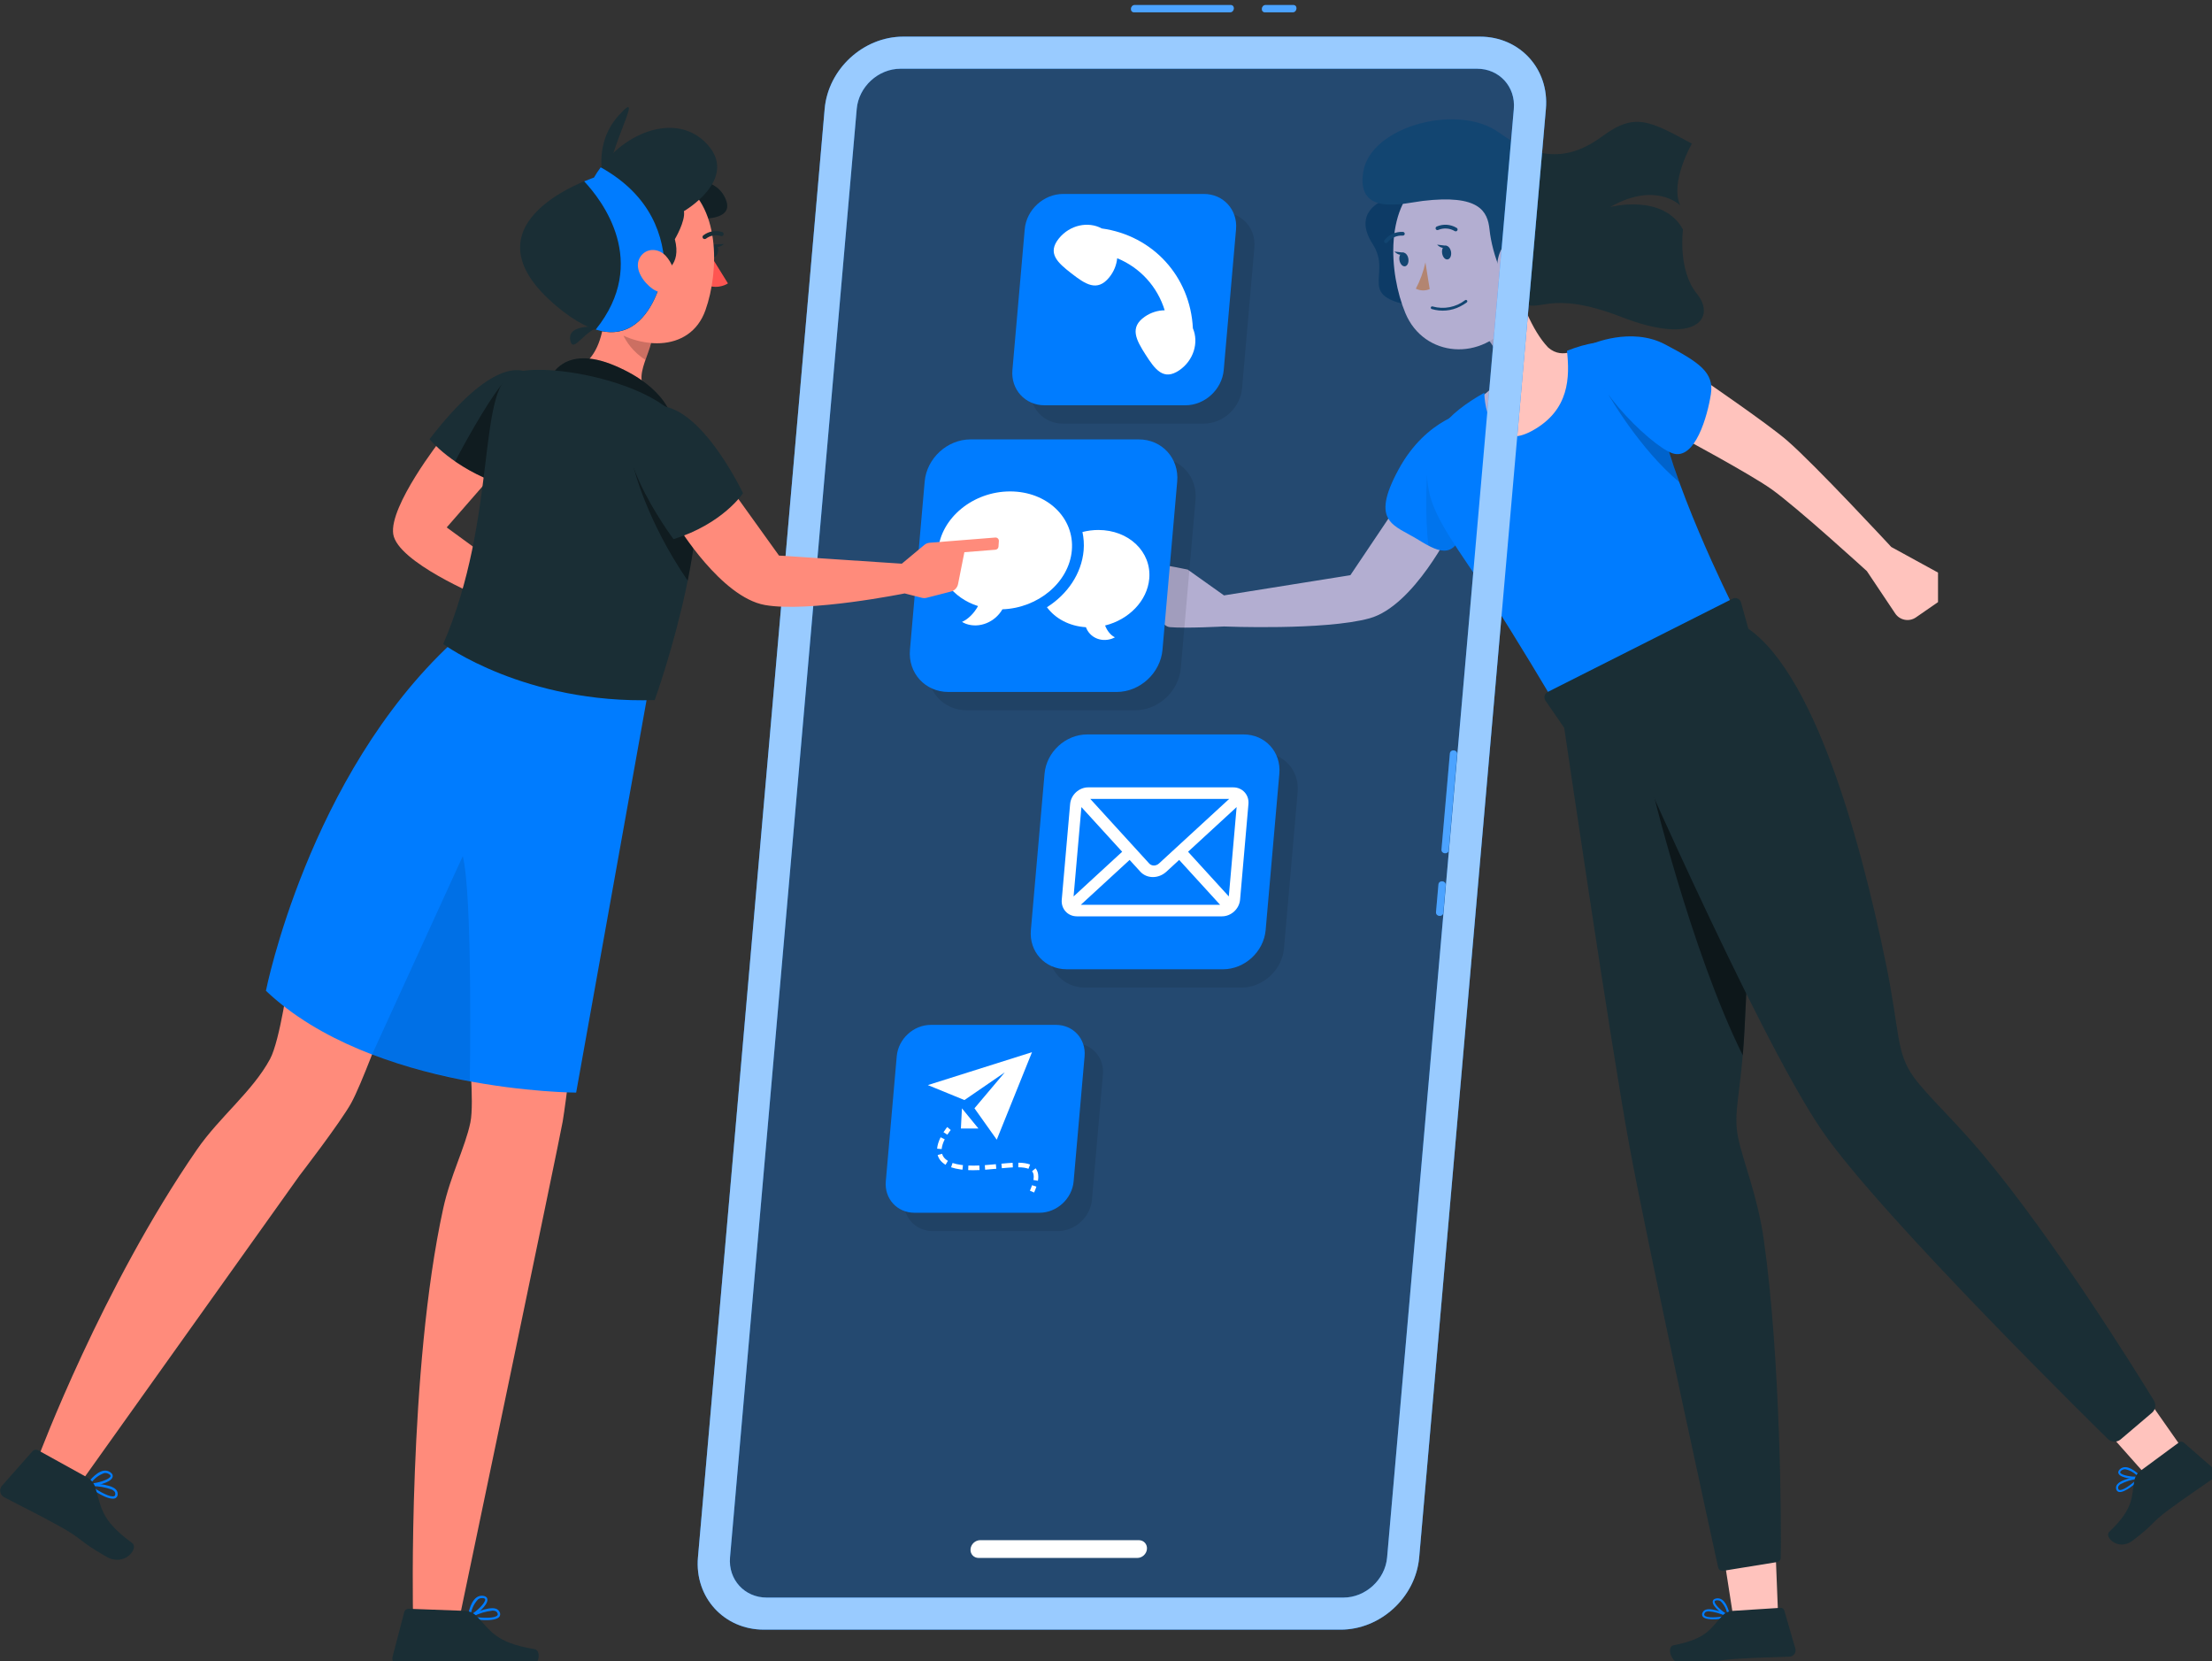 <?xml version="1.0" encoding="utf-8"?>
<!-- Generator: Adobe Illustrator 16.0.0, SVG Export Plug-In . SVG Version: 6.00 Build 0)  -->
<!DOCTYPE svg PUBLIC "-//W3C//DTD SVG 1.1//EN" "http://www.w3.org/Graphics/SVG/1.1/DTD/svg11.dtd">
<svg version="1.1" id="katman_1" xmlns="http://www.w3.org/2000/svg" xmlns:xlink="http://www.w3.org/1999/xlink" x="0px" y="0px"
	 width="265px" height="199px" viewBox="0 0 265 199" enable-background="new 0 0 265 199" xml:space="preserve">
<rect x="0" y="0" width="265" height="199" fill="#333333" stroke="none"/>
<g>
	<path fill="#FFC3BD" d="M185.468,41.623c-1.965-2.045-3.365-5.876-4.047-8.303l-3.08,7.422c1.012,1.196,1.482,2.894,1.139,4.257
		c-0.018,0.067-0.109,1.311-2.158,2.585c0,0,0.375,7.512,4.846,6.445c4.471-1.068,6.904-9.972,6.904-9.972l0.318-2.527
		C189.39,41.53,187.292,43.241,185.468,41.623z"/>
	<path opacity="0.1" d="M179.095,38.922l-0.754,1.82c0.588,0.697,0.988,1.565,1.156,2.438c2.047-2.419,2.279-6.326,2.279-6.326
		L179.095,38.922z"/>
	<path fill="#FFC3BD" d="M146.626,75.042c0,0,12.066,0.497,17.43-0.973s9.91-10.837,9.91-10.837l-6.111-3.377l-6.078,9.043
		l-15.141,2.421l-4.349-3.093c0,0-8.79-1.874-8.79-0.738s4.528,2.07,4.528,2.07s0.266,5.402,2.131,5.565
		C142.021,75.287,146.626,75.042,146.626,75.042z"/>
	<path fill="#007CFF" d="M176.167,49.218c0,0-5.227,0.731-8.645,7.064c-3.416,6.333-0.502,6.582,2.393,8.375
		c2.893,1.791,4.344,2.17,5.674-1.714C176.917,59.057,179.546,48.83,176.167,49.218z"/>
	<path opacity="0.1" d="M176.147,61.17l-1.932-3.952l-3.26-0.249c0,0-0.289,4.54,0.168,8.385c2.115,1.106,3.334,0.889,4.465-2.412
		C175.759,62.444,175.95,61.841,176.147,61.17z"/>
	<g>
		<path fill="#1A2E35" d="M165.745,24.006c0,0-3.807,1.347-1.295,5.224c2.514,3.875-2.555,6.5,5.971,7.573
			c8.525,1.07,0.301-14.353,0.301-14.353L165.745,24.006z"/>
		<path opacity="0.3" d="M165.745,24.006c0,0-3.807,1.347-1.295,5.224c2.514,3.875-2.555,6.5,5.971,7.573
			c8.525,1.07,0.301-14.353,0.301-14.353L165.745,24.006z"/>
	</g>
	<path fill="#007CFF" d="M198.528,48.307c-1.273-8.288-6.1-8.143-10.801-6.289c0.33,3.123,0.34,7.106-4.172,9.583
		c-4.063,2.231-5.648-1.431-5.736-4.556c-4.258,2.424-7.818,5.534-6.652,11.683c0.668,3.519,3.768,7.376,6.945,12.271
		c3.799,5.851,7.707,12.504,7.707,12.504l21.713-11.056C207.532,72.449,199.909,57.292,198.528,48.307z"/>
	<path opacity="0.2" d="M198.528,48.307c-0.188-1.222-0.453-2.256-0.785-3.133l-3.289-0.557l-1.711,2.728
		c0,0,3.623,6.378,8.439,10.414C199.976,54.438,198.954,51.08,198.528,48.307z"/>
	<path fill="#FFC3BD" d="M204.335,45.675c0,0,7.449,5.096,9.725,7.059c3.387,2.924,12.52,12.788,12.52,12.788l5.596,3.064v3.538
		l-2.646,1.83c-0.814,0.563-1.936,0.351-2.486-0.475l-3.391-5.069c0,0-8.379-7.654-11.457-9.835
		c-2.604-1.844-11.057-6.374-11.057-6.374L204.335,45.675z"/>
	<path fill="#007CFF" d="M190.581,41.25c0,0,4.797-2.161,8.893,0c4.096,2.16,5.895,3.35,5.492,5.955
		c-0.398,2.598-1.896,7.993-4.594,7.094C197.675,53.4,189.083,44.884,190.581,41.25z"/>
	<path fill="#FFC3BD" d="M182.558,27.141c0.555,5.61,0.912,7.972-1.432,11.273c-3.527,4.97-10.535,4.426-12.758-0.903
		c-2-4.798-2.572-13.158,2.504-16.248c3.615-2.225,8.35-1.098,10.574,2.519C182.075,24.799,182.454,25.949,182.558,27.141z"/>
	<g>
		<path fill="#FF8935" d="M170.765,31.432c-0.236,1.096-0.621,2.156-1.145,3.147c0.518,0.262,1.125,0.279,1.658,0.049
			L170.765,31.432z"/>
		<path fill="#1A2E35" d="M174.511,27.684c0.031-0.021,0.061-0.048,0.082-0.082c0.061-0.107,0.023-0.243-0.082-0.304
			c-0.002-0.002-0.004-0.002-0.006-0.003c-0.729-0.439-1.625-0.496-2.404-0.152c-0.107,0.059-0.146,0.191-0.094,0.301
			c0.057,0.107,0.188,0.15,0.295,0.097c0.648-0.273,1.389-0.219,1.988,0.146C174.358,27.725,174.442,27.724,174.511,27.684z"/>
		<path fill="#1A2E35" d="M166.13,29.098c0.035-0.016,0.068-0.038,0.094-0.069c0.439-0.542,1.111-0.844,1.811-0.808
			c0.123,0.018,0.236-0.068,0.252-0.189c0-0.001,0-0.002,0-0.003c0.014-0.124-0.074-0.234-0.197-0.25
			c-0.85-0.054-1.672,0.303-2.211,0.963c-0.084,0.091-0.078,0.232,0.014,0.316C165.956,29.115,166.048,29.131,166.13,29.098
			L166.13,29.098z"/>
		<g>
			<path fill="#1A2E35" d="M173.837,30.169c0.072,0.448-0.107,0.854-0.408,0.905c-0.297,0.05-0.592-0.277-0.66-0.735
				c-0.07-0.457,0.107-0.854,0.398-0.902C173.46,29.389,173.759,29.714,173.837,30.169z"/>
			<path fill="#1A2E35" d="M168.724,30.996c0.072,0.448-0.107,0.853-0.4,0.902c-0.293,0.048-0.594-0.277-0.668-0.732
				c-0.076-0.455,0.107-0.854,0.4-0.902C168.349,30.214,168.653,30.537,168.724,30.996z"/>
			<path fill="#1A2E35" d="M168.188,30.266l-1.135-0.136C167.054,30.13,167.749,30.885,168.188,30.266z"/>
			<path fill="#1A2E35" d="M173.302,29.441l-1.135-0.137C172.167,29.304,172.862,30.059,173.302,29.441z"/>
		</g>
		<path fill="#1A2E35" d="M174.927,36.709c0.279-0.138,0.545-0.301,0.793-0.488c0.072-0.052,0.09-0.153,0.037-0.225
			c-0.002-0.002-0.002-0.003-0.004-0.005c-0.053-0.071-0.152-0.087-0.225-0.036c-1.105,0.853-2.549,1.132-3.895,0.755
			c-0.084-0.033-0.178,0.009-0.211,0.093c-0.033,0.085,0.008,0.18,0.094,0.212C172.649,37.359,173.874,37.249,174.927,36.709z"/>
	</g>
	<path fill="#1A2E35" d="M170.448,24.067c-2.178,0.259-8.053,1.932-7.121-3.529c0.932-5.462,11.391-8.192,16.252-4.662
		c4.861,3.53,8.592,3.263,12.455,0.398c3.863-2.863,5.727-1.731,10.656,0.933c0,0-2.664,4.595-1.4,7.394c0,0-2.93-2.931-8.391,0.199
		c0,0,6.326-1.681,8.725,2.69c0,0-0.666,4.825,1.664,7.694c2.332,2.87-0.066,6.266-8.99,2.803
		c-8.926-3.463-9.877-0.285-11.932-1.815c-2.055-1.53-3.604-5.671-3.92-8.682C178.22,25.327,177.253,23.257,170.448,24.067z"/>
	<path fill="#FFC3BD" d="M183.323,31c-0.141,1.081-0.707,2.061-1.572,2.725c-1.152,0.87-2.254-0.033-2.373-1.396
		c-0.109-1.224,0.359-3.157,1.73-3.491c1.006-0.215,1.994,0.427,2.207,1.434C183.366,30.51,183.37,30.758,183.323,31z"/>
	<path fill="#FFC3BD" d="M212.726,186.107c0.195,4.68,0.332,8.387,0.332,8.387l-5.195,0.592c0,0-0.5-3.164-1.248-8.014
		L212.726,186.107z"/>
	<g>
		<path fill="#007CFF" d="M205.563,193.965c-0.645,0.041-1.32-0.035-1.553-0.299c-0.121-0.154-0.131-0.369-0.025-0.535
			c0.078-0.148,0.211-0.26,0.369-0.313c0.854-0.293,2.729,0.625,2.813,0.666c0.047,0.023,0.074,0.072,0.068,0.125
			c-0.006,0.051-0.043,0.092-0.094,0.107C206.624,193.844,206.097,193.926,205.563,193.965z M204.673,193.006
			c-0.08,0.006-0.158,0.021-0.232,0.045c-0.102,0.025-0.188,0.094-0.232,0.188c-0.08,0.16-0.045,0.232-0.006,0.271
			c0.262,0.322,1.572,0.246,2.531,0.066C206.089,193.258,205.39,193.064,204.673,193.006z"/>
		<path fill="#007CFF" d="M207.122,193.717c-0.018,0.004-0.035,0.002-0.049-0.002c-0.641-0.236-1.959-1.283-1.887-1.873
			c0.004-0.145,0.1-0.32,0.436-0.377c0.246-0.041,0.496,0.018,0.697,0.166c0.697,0.502,0.926,1.895,0.936,1.959
			c0.008,0.043-0.012,0.088-0.047,0.115C207.181,193.719,207.151,193.723,207.122,193.717z M205.72,191.691h-0.072
			c-0.221,0.033-0.229,0.123-0.236,0.156c-0.008,0.352,0.867,1.182,1.533,1.52c-0.098-0.584-0.375-1.123-0.791-1.547
			c-0.125-0.094-0.277-0.139-0.434-0.127V191.691z"/>
		<path fill="#1A2E35" d="M207.628,192.955l5.668-0.361c0.213-0.016,0.408,0.121,0.467,0.326l1.318,4.547
			c0.121,0.402-0.107,0.826-0.512,0.945c-0.051,0.016-0.104,0.025-0.156,0.029c-2.047,0.096-3.871,0.1-6.414,0.264
			c-3.002,0.193-2.219,0.504-5.744,0.779c-2.125,0.166-2.668-2.229-1.775-2.404c4.094-0.783,4.443-2.057,5.941-3.635
			C206.749,193.139,207.177,192.965,207.628,192.955z"/>
	</g>
	<path fill="#1A2E35" d="M209.567,75.711l-0.99-3.55c-0.121-0.433-0.607-0.648-1.012-0.445l-22.146,11.17
		c-0.387,0.194-0.514,0.686-0.268,1.043l2.246,3.263c0,0,5.494,37.451,7.777,49.898c2.326,12.691,10.66,50.648,10.66,50.648
		c0.057,0.281,0.322,0.467,0.605,0.422l6.451-1.047c0.252-0.039,0.439-0.252,0.445-0.51c0.074-3.234,0.023-23.686-2.037-38.154
		c-0.736-5.168-2.473-9.311-3.064-12.156c-0.652-3.143,0.357-5.252,0.754-12.814C209.739,109.234,210.634,86.779,209.567,75.711z"/>
	<path opacity="0.5" d="M208.989,123.479c0.25-4.764,0.518-10.447,0.723-16.313l-6.424-10.834l-2.865-6.396l-2.707,3.685
		c0,0,4.785,20.137,11.07,32.788C208.862,125.529,208.933,124.564,208.989,123.479z"/>
	<path fill="#FFC3BD" d="M257.726,168.203c2.697,3.83,4.449,6.346,4.449,6.346l-4.047,3.309c0,0-2.131-2.389-5.389-6.063
		L257.726,168.203z"/>
	<g>
		<path fill="#007CFF" d="M255.284,178.115c-0.52,0.383-1.129,0.686-1.467,0.59c-0.186-0.066-0.311-0.24-0.311-0.438
			c-0.016-0.168,0.035-0.334,0.143-0.463c0.557-0.709,2.631-0.951,2.725-0.961c0.051-0.008,0.1,0.02,0.123,0.066
			c0.021,0.047,0.014,0.102-0.02,0.141C256.11,177.439,255.712,177.795,255.284,178.115z M254.017,177.791
			c-0.064,0.047-0.123,0.102-0.17,0.164c-0.074,0.076-0.107,0.18-0.094,0.283c0.018,0.178,0.088,0.217,0.139,0.232
			c0.396,0.129,1.459-0.643,2.166-1.316C255.343,177.236,254.651,177.451,254.017,177.791z"/>
		<path fill="#007CFF" d="M256.46,177.061c-0.012,0.014-0.027,0.023-0.045,0.027c-0.662,0.146-2.34-0.02-2.596-0.555
			c-0.076-0.121-0.092-0.324,0.16-0.553c0.186-0.166,0.43-0.252,0.678-0.236c0.857,0.043,1.801,1.092,1.846,1.139
			c0.029,0.035,0.039,0.082,0.021,0.123C256.511,177.031,256.487,177.051,256.46,177.061z M254.187,176.121l-0.063,0.035
			c-0.166,0.148-0.125,0.229-0.113,0.26c0.184,0.303,1.369,0.525,2.113,0.449c-0.4-0.438-0.924-0.742-1.502-0.873
			C254.464,175.98,254.31,176.027,254.187,176.121L254.187,176.121z"/>
		<path fill="#1A2E35" d="M256.472,176.15l4.572-3.373c0.172-0.127,0.408-0.119,0.57,0.023l3.568,3.107
			c0.32,0.273,0.357,0.754,0.082,1.072c-0.035,0.041-0.074,0.078-0.115,0.109c-1.67,1.189-3.201,2.18-5.25,3.695
			c-2.42,1.787-1.592,1.623-4.41,3.764c-1.697,1.287-3.449-0.43-2.791-1.063c3.018-2.875,2.621-4.135,3.025-6.273
			C255.833,176.779,256.101,176.4,256.472,176.15z"/>
	</g>
	<path fill="#1A2E35" d="M193.347,84.741c0,0,16.961,39.101,24.975,50.751c7.117,10.348,34.158,36.83,34.158,36.83
		c0.416,0.447,1.109,0.49,1.576,0.094l3.752-3.189c0.428-0.365,0.529-0.984,0.234-1.465c-2.301-3.754-12.012-19.365-20.527-29.521
		c-3.395-4.055-6.664-7.02-8.27-9.256c-2.117-2.949-1.623-5.316-3.299-13.506c-3.119-15.229-9.189-37.626-18.414-41.21
		L193.347,84.741z"/>
</g>
<g>
	<g>
		<g>
			<path opacity="0.3" fill="#007CFF" d="M160.606,195.207H91.516c-4.781,0-8.317-3.875-7.899-8.656l15.18-173.504
				c0.418-4.781,4.633-8.657,9.414-8.657h69.09c4.783,0,8.32,3.876,7.9,8.657l-15.18,173.504
				C169.603,191.332,165.386,195.207,160.606,195.207z"/>
			<g>
				<path fill="#007CFF" d="M177.3,4.389h-69.09c-4.781,0-8.996,3.876-9.414,8.657l-15.18,173.504
					c-0.418,4.781,3.118,8.656,7.899,8.656h69.091c4.779,0,8.996-3.875,9.414-8.656L185.2,13.046
					C185.62,8.265,182.083,4.389,177.3,4.389z M166.177,186.551c-0.23,2.656-2.58,4.814-5.234,4.814H91.852
					c-2.654,0-4.624-2.158-4.394-4.814l15.18-173.504c0.232-2.655,2.582-4.814,5.236-4.814h69.09c2.654,0,4.625,2.159,4.393,4.814
					L166.177,186.551z"/>
				<path opacity="0.6" fill="#FFFFFF" d="M177.3,4.389h-69.09c-4.781,0-8.996,3.876-9.414,8.657l-15.18,173.504
					c-0.418,4.781,3.118,8.656,7.899,8.656h69.091c4.779,0,8.996-3.875,9.414-8.656L185.2,13.046
					C185.62,8.265,182.083,4.389,177.3,4.389z M166.177,186.551c-0.23,2.656-2.58,4.814-5.234,4.814H91.852
					c-2.654,0-4.624-2.158-4.394-4.814l15.18-173.504c0.232-2.655,2.582-4.814,5.236-4.814h69.09c2.654,0,4.625,2.159,4.393,4.814
					L166.177,186.551z"/>
			</g>
			<path fill="#FFFFFF" d="M136.433,184.488c-0.41,0-18.592,0-19.003,0c-0.588,0-1.107,0.479-1.159,1.066
				c-0.052,0.59,0.383,1.064,0.973,1.064c0.419,0,18.585,0,19.004,0c0.588,0,1.107-0.475,1.158-1.064
				C137.458,184.967,137.022,184.488,136.433,184.488z"/>
		</g>
		<g>
			<g>
				<path opacity="0.1" d="M135.969,85.083h-20.147c-2.791,0-4.855-2.262-4.611-5.054l1.762-20.148
					c0.245-2.791,2.705-5.053,5.496-5.053h20.148c2.791,0,4.854,2.262,4.61,5.053l-1.763,20.148
					C141.22,82.822,138.76,85.083,135.969,85.083z"/>
				<path fill="#007CFF" d="M133.772,82.887h-20.147c-2.79,0-4.855-2.262-4.611-5.054l1.763-20.147
					c0.244-2.791,2.705-5.053,5.495-5.053h20.148c2.791,0,4.854,2.262,4.61,5.053l-1.763,20.147
					C139.024,80.625,136.563,82.887,133.772,82.887z"/>
				<path fill="#FFFFFF" d="M128.407,65.931c0.342-3.903-2.969-7.067-7.393-7.067s-8.286,3.164-8.628,7.067
					c-0.271,3.086,1.745,5.703,4.785,6.667c-0.5,0.899-1.204,1.577-1.921,1.896c0.149,0.083,0.299,0.166,0.465,0.227
					c1.615,0.584,3.479-0.193,4.377-1.736C124.383,72.837,128.073,69.742,128.407,65.931z"/>
				<path fill="#FFFFFF" d="M137.682,69.317c0.282-3.221-2.45-5.834-6.101-5.834c-0.654,0-1.291,0.087-1.902,0.243
					c0.15,0.705,0.208,1.441,0.142,2.206c-0.245,2.792-1.95,5.262-4.397,6.804c0.998,1.354,2.675,2.27,4.672,2.395
					c0.445,1.211,1.773,1.829,3.093,1.381c0.133-0.046,0.257-0.108,0.379-0.171c-0.493-0.238-0.919-0.749-1.177-1.416
					C135.22,74.23,137.448,71.985,137.682,69.317z"/>
			</g>
			<g>
				<path opacity="0.1" d="M126.731,147.463h-14.986c-2.075,0-3.611-1.684-3.43-3.758l1.312-14.988
					c0.182-2.074,2.011-3.758,4.087-3.758H128.7c2.076,0,3.611,1.684,3.43,3.758l-1.311,14.988
					C130.638,145.779,128.808,147.463,126.731,147.463z"/>
				<path opacity="0.1" d="M148.714,118.299h-18.732c-2.596,0-4.514-2.104-4.287-4.697l1.639-18.732
					c0.227-2.595,2.515-4.699,5.109-4.699h18.732c2.596,0,4.514,2.104,4.287,4.699l-1.639,18.732
					C153.597,116.195,151.31,118.299,148.714,118.299z"/>
				<path fill="#007CFF" d="M146.519,116.104h-18.733c-2.595,0-4.514-2.104-4.286-4.697l1.639-18.733
					c0.227-2.595,2.514-4.7,5.109-4.7h18.732c2.594,0,4.514,2.105,4.287,4.7l-1.641,18.733
					C151.399,114,149.112,116.104,146.519,116.104z"/>
				<path fill="#007CFF" d="M124.536,145.268H109.55c-2.076,0-3.611-1.684-3.43-3.76l1.311-14.986
					c0.182-2.076,2.012-3.758,4.088-3.758h14.985c2.076,0,3.611,1.682,3.431,3.758l-1.312,14.986
					C128.441,143.584,126.611,145.268,124.536,145.268z"/>
				<path fill="#FFFFFF" d="M147.747,94.314h-17.379c-1.098,0-2.07,0.895-2.166,1.992l-1.003,11.463
					c-0.097,1.1,0.719,1.994,1.817,1.994h17.379c1.1,0,2.07-0.895,2.168-1.994l1.002-11.463
					C149.661,95.209,148.847,94.314,147.747,94.314z M134.437,102.027l-5.82,5.352l0.938-10.703L134.437,102.027z M130.616,95.697
					h16.641l-8.414,7.738c-0.35,0.32-0.873,0.32-1.166,0L130.616,95.697z M135.329,103.006l1.284,1.408
					c0.394,0.43,0.939,0.645,1.505,0.645s1.149-0.215,1.618-0.645l1.53-1.408l4.902,5.373h-16.684L135.329,103.006z M142.33,102.027
					l5.819-5.352l-0.936,10.703L142.33,102.027z"/>
				<g>
					<g>
						<polygon fill="#FFFFFF" points="111.157,129.977 115.541,131.77 120.372,128.455 116.743,132.756 119.413,136.516 
							123.635,126.035 						"/>
						<polygon fill="#FFFFFF" points="115.241,132.762 117.22,135.18 115.115,135.18 						"/>
					</g>
					<g>
						<g>
							<path fill="#FFFFFF" d="M113.493,135.918l-0.461-0.297c0.238-0.371,0.441-0.607,0.449-0.619l0.418,0.355
								C113.897,135.359,113.711,135.582,113.493,135.918z"/>
						</g>
						<g>
							<path fill="#FFFFFF" d="M113.278,139.523c-0.491-0.293-0.811-0.686-0.945-1.17l0.528-0.148
								c0.098,0.348,0.326,0.627,0.699,0.848L113.278,139.523z M112.813,137.641l-0.545-0.045c0.033-0.418,0.174-0.879,0.418-1.369
								l0.492,0.244C112.966,136.898,112.844,137.291,112.813,137.641z"/>
						</g>
						<g>
							<path fill="#FFFFFF" d="M124.345,141.439l-0.541-0.094c0.024-0.145,0.037-0.275,0.037-0.396c0-0.279-0.064-0.494-0.197-0.656
								l0.422-0.348c0.216,0.26,0.324,0.598,0.324,1.004C124.39,141.098,124.376,141.262,124.345,141.439z M116.563,140.176
								c-0.194-0.002-0.384-0.006-0.573-0.014l0.023-0.549c0.429,0.018,0.867,0.014,1.311-0.006l0.024,0.549
								C117.085,140.168,116.822,140.176,116.563,140.176z M118.021,140.115l-0.039-0.547c0.446-0.031,0.891-0.074,1.323-0.115
								l0.053,0.547C118.921,140.041,118.473,140.086,118.021,140.115z M115.306,140.109c-0.076-0.008-0.152-0.016-0.229-0.027
								c-0.424-0.059-0.806-0.145-1.136-0.258l0.177-0.518c0.297,0.102,0.645,0.18,1.034,0.232l0.212,0.025L115.306,140.109z
								 M123.21,140.004c-0.292-0.115-0.689-0.176-1.217-0.182l0.008-0.549c0.594,0.008,1.055,0.08,1.41,0.219L123.21,140.004z
								 M120.023,139.936l-0.053-0.545c0.472-0.047,0.923-0.084,1.346-0.105l0.025,0.549
								C120.929,139.855,120.485,139.893,120.023,139.936z"/>
						</g>
						<g>
							<path fill="#FFFFFF" d="M123.887,142.848l-0.503-0.219c0.104-0.236,0.189-0.459,0.257-0.662l0.521,0.176
								C124.089,142.359,123.997,142.596,123.887,142.848z"/>
						</g>
					</g>
				</g>
			</g>
		</g>
		<g>
			<path opacity="0.1" d="M144.202,50.744h-16.86c-2.335,0-4.063-1.894-3.858-4.229l1.476-16.859
				c0.204-2.335,2.263-4.228,4.599-4.228h16.859c2.336,0,4.063,1.893,3.857,4.228L148.8,46.516
				C148.597,48.851,146.536,50.744,144.202,50.744z"/>
			<path fill="#007CFF" d="M142.005,48.548h-16.859c-2.335,0-4.063-1.894-3.857-4.229l1.475-16.859
				c0.205-2.336,2.264-4.228,4.599-4.228h16.858c2.336,0,4.063,1.892,3.859,4.228l-1.475,16.859
				C146.399,46.655,144.341,48.548,142.005,48.548z"/>
			<path fill="#FFFFFF" d="M142.909,39.324c-0.307-6.201-4.788-11.111-10.914-11.959c-1.637-0.883-3.821-0.422-5.131,1.186
				c-1.446,1.777-0.168,2.909,1.496,4.2c1.664,1.291,3.082,2.251,4.527,0.475c0.566-0.694,0.875-1.497,0.953-2.294
				c2.744,1.125,4.814,3.392,5.691,6.236c-0.799,0.008-1.623,0.247-2.361,0.751c-1.89,1.291-1.061,2.793,0.074,4.569
				c1.137,1.777,2.148,3.154,4.037,1.864C142.993,43.183,143.642,41.039,142.909,39.324z"/>
		</g>
	</g>
	<g>
		<g>
			<path fill="#007CFF" d="M135.874,1.477c3.826,0,7.651,0,11.479,0c0.564,0,0.643-0.879,0.074-0.879c-3.824,0-7.65,0-11.477,0
				C135.385,0.598,135.308,1.477,135.874,1.477L135.874,1.477z"/>
		</g>
		<g>
			<path fill="#007CFF" d="M151.556,1.477c1.1,0,2.199,0,3.299,0c0.566,0,0.643-0.879,0.076-0.879c-1.1,0-2.199,0-3.297,0
				C151.067,0.598,150.989,1.477,151.556,1.477L151.556,1.477z"/>
		</g>
		<g opacity="0.3">
			<path fill="#FFFFFF" d="M135.874,1.477c3.826,0,7.651,0,11.479,0c0.564,0,0.643-0.879,0.074-0.879c-3.824,0-7.65,0-11.477,0
				C135.385,0.598,135.308,1.477,135.874,1.477L135.874,1.477z"/>
		</g>
		<g opacity="0.3">
			<path fill="#FFFFFF" d="M151.556,1.477c1.1,0,2.199,0,3.299,0c0.566,0,0.643-0.879,0.076-0.879c-1.1,0-2.199,0-3.297,0
				C151.067,0.598,150.989,1.477,151.556,1.477L151.556,1.477z"/>
		</g>
	</g>
	<g>
		<g>
			<path fill="#007CFF" d="M173.696,90.27c-0.334,3.826-0.668,7.652-1.004,11.478c-0.049,0.564,0.822,0.643,0.871,0.076
				c0.336-3.826,0.67-7.651,1.004-11.477C174.618,89.781,173.745,89.705,173.696,90.27L173.696,90.27z"/>
		</g>
		<g>
			<path fill="#007CFF" d="M172.325,105.953c-0.098,1.1-0.193,2.197-0.289,3.297c-0.049,0.564,0.822,0.645,0.873,0.078
				c0.094-1.1,0.191-2.199,0.287-3.299C173.245,105.465,172.374,105.387,172.325,105.953L172.325,105.953z"/>
		</g>
		<g opacity="0.3">
			<path fill="#FFFFFF" d="M173.696,90.27c-0.334,3.826-0.668,7.652-1.004,11.478c-0.049,0.564,0.822,0.643,0.871,0.076
				c0.336-3.826,0.67-7.651,1.004-11.477C174.618,89.781,173.745,89.705,173.696,90.27L173.696,90.27z"/>
		</g>
		<g opacity="0.3">
			<path fill="#FFFFFF" d="M172.325,105.953c-0.098,1.1-0.193,2.197-0.289,3.297c-0.049,0.564,0.822,0.645,0.873,0.078
				c0.094-1.1,0.191-2.199,0.287-3.299C173.245,105.465,172.374,105.387,172.325,105.953L172.325,105.953z"/>
		</g>
	</g>
</g>
<g>
	<path fill="#1A2E35" d="M72.069,39.198c0,0-4.248-0.584-3.735,1.626C68.708,42.439,70.135,39.268,72.069,39.198z"/>
	<g>
		<path fill="#FF8B7B" d="M68.379,44.214c0,0,3.498-0.033,4.038-6.411c0,0,3.336-1.163,5.233,0.914
			c1.896,2.077-2.458,6.11-0.056,8.2C77.595,46.917,75.192,48.228,68.379,44.214z"/>
		<path fill="#1A2E35" d="M81.326,21.694c0,0,4.508-0.968,5.679,2.348s-6.675,1.858-6.675,1.858L81.326,21.694z"/>
		<path opacity="0.3" d="M81.326,21.694c0,0,4.508-0.968,5.679,2.348s-6.675,1.858-6.675,1.858L81.326,21.694z"/>
		
			<ellipse transform="matrix(-0.986 -0.166 0.166 -0.986 164.852 73.875)" fill="#1A2E35" cx="85.515" cy="30.043" rx="0.509" ry="0.779"/>
		<path fill="#FF5551" d="M85.233,30.758l1.974,3.188c0,0-1.058,0.761-2.52,0.217L85.233,30.758z"/>
		<path fill="#FF8B7B" d="M70.324,27.91c-0.246,5.423-0.467,7.717,1.958,10.773c3.857,3.26,10.372,3.718,12.232-1.527
			c1.676-4.719,1.796-12.774-3.25-15.513c-3.598-1.951-8.096-0.616-10.046,2.981C70.668,25.635,70.362,26.761,70.324,27.91z"/>
		<path fill="#1A2E35" d="M84.333,28.621c0.079,0.028,0.167,0.019,0.237-0.029c0.508-0.391,1.174-0.511,1.787-0.323
			c0.128,0.047,0.271-0.016,0.321-0.143c0.049-0.131-0.014-0.275-0.142-0.328c-0.771-0.248-1.614-0.105-2.26,0.381
			c-0.115,0.072-0.148,0.224-0.076,0.338c0.002,0.003,0.004,0.006,0.007,0.011C84.236,28.571,84.281,28.605,84.333,28.621z"/>
		<g>
			<path fill="#1A2E35" d="M65.914,45.316c0,0,1.51-4.164,7.753-1.51C79.91,46.459,80.5,50.12,80.5,50.12L65.914,45.316z"/>
			<path opacity="0.4" d="M65.914,45.316c0,0,1.51-4.164,7.753-1.51C79.91,46.459,80.5,50.12,80.5,50.12L65.914,45.316z"/>
		</g>
		<path fill="#FF8B7B" d="M68.723,124.25c0,0-0.891,7.588-1.314,10.1c-0.375,2.225-12.432,59.803-12.432,59.803l-5.5-0.908
			c0,0-0.609-29.184,3.621-48.498c0.866-3.955,2.617-7.266,3.253-10.285c0.511-2.428-0.26-9.916-0.26-9.916L68.723,124.25z"/>
		<path fill="#FF8B7B" d="M45.826,123.016c0,0-2.556,6.951-3.747,9.104c-1.294,2.344-6.214,8.719-6.214,8.719L9.659,177.602
			l-5.013-3.174c0,0,7.561-20.242,18.949-36.725c2.714-3.93,6.625-6.926,8.745-10.824c1.222-2.246,2.267-9.973,2.267-9.973
			L45.826,123.016z"/>
		<path fill="#FF8B7B" d="M52.853,52.626c0,0-6.272,8-5.741,11.363s10.366,7.453,10.366,7.453l2.496-3.551l-6.458-4.715l6.148-7.048
			L52.853,52.626z"/>
		<path fill="#1A2E35" d="M63.226,44.617c-0.789-0.367-4.258-1.764-11.766,7.989c0,0,2.733,3.403,8.583,5.429
			C60.043,58.035,66.628,46.207,63.226,44.617z"/>
		<path opacity="0.4" d="M60.043,58.035c0,0,1.093-1.963,2.159-4.397c-0.179-4.181-0.691-9.37-2.158-7.502
			c-1.944,2.476-4.639,7.46-5.523,9.127C55.887,56.205,57.714,57.229,60.043,58.035z"/>
		<path fill="#007CFF" d="M54.136,77.013c0,0,10.075,5.962,23.346,6.719l-8.459,47.145c0,0-24.404-0.074-37.165-12.197
			C31.858,118.68,36.944,92.989,54.136,77.013z"/>
		<path fill="#1A2E35" d="M53.098,77.147c0,0,9.772,7.203,25.337,6.71c0,0,8.937-24.726,3.336-33.088
			c-3.461-5.166-16.751-7.508-20.334-6.035C57.126,46.503,59.621,62.011,53.098,77.147z"/>
		<path opacity="0.1" d="M55.442,102.547l-10.868,23.764c4.433,1.742,9.093,2.641,11.711,3.217
			C56.285,129.527,56.65,107.326,55.442,102.547z"/>
		<path opacity="0.4" d="M77.672,54.812l-1.728,1.274c0,0,1.492,6.249,6.442,13.465c0.705-3.498,1.218-7.178,1.224-10.493
			l-3.85-3.263L77.672,54.812z"/>
		<path fill="#FF8B7B" d="M87.467,58.389l5.858,8.16l14.713,0.971l2.701-2.247c0.184-0.151,0.406-0.243,0.643-0.261l7.855-0.623
			c0.242-0.021,0.443,0.18,0.428,0.421l-0.044,0.669c-0.013,0.197-0.169,0.354-0.365,0.37l-3.722,0.296l-0.758,3.817
			c-0.086,0.436-0.416,0.784-0.847,0.895l-2.917,0.749c-0.188,0.048-0.385,0.048-0.572,0l-2.061-0.523
			c0,0-11.469,2.318-16.733,1.389c-5.266-0.931-10.455-9.495-10.455-9.495L87.467,58.389z"/>
		<path fill="#1A2E35" d="M80.688,64.585c0,0-9.43-12.607-3.611-15.537s11.937,10.03,11.937,10.03S86.622,62.734,80.688,64.585z"/>
		<g>
			<path fill="#007CFF" d="M56.169,193.824c-0.058-0.014-0.102-0.063-0.111-0.121c-0.009-0.061,0.021-0.119,0.075-0.148
				c0.095-0.049,2.254-1.18,3.256-0.863c0.187,0.057,0.345,0.184,0.44,0.354c0.129,0.189,0.124,0.441-0.012,0.625
				c-0.262,0.314-1.046,0.424-1.8,0.396C57.395,194.039,56.777,193.959,56.169,193.824z M56.642,193.648
				c1.123,0.182,2.652,0.23,2.948-0.154c0.042-0.047,0.083-0.133-0.017-0.314c-0.055-0.109-0.155-0.188-0.274-0.213
				c-0.088-0.027-0.181-0.043-0.273-0.045C58.192,193.012,57.383,193.258,56.642,193.648z"/>
			<path fill="#007CFF" d="M56.093,193.813c-0.042-0.029-0.065-0.08-0.059-0.131c0.011-0.076,0.233-1.707,1.029-2.311
				c0.229-0.182,0.521-0.258,0.808-0.217c0.394,0.055,0.51,0.26,0.519,0.424c0.104,0.688-1.402,1.947-2.139,2.24
				c-0.019,0.01-0.041,0.012-0.06,0.004C56.159,193.83,56.124,193.828,56.093,193.813z M57.766,191.424
				c-0.182-0.008-0.36,0.049-0.503,0.16c-0.471,0.508-0.777,1.145-0.875,1.83c0.768-0.416,1.762-1.408,1.74-1.822
				c-0.01-0.037-0.022-0.141-0.28-0.172L57.766,191.424L57.766,191.424z"/>
			<path fill="#1A2E35" d="M55.582,192.951l-6.617-0.244c-0.25-0.012-0.472,0.152-0.536,0.395l-1.397,5.338
				c-0.127,0.475,0.153,0.959,0.625,1.088c0.061,0.016,0.122,0.025,0.185,0.029c2.387,0.047,4.513-0.004,7.482,0.109
				c3.504,0.133,2.599,0.518,6.717,0.732c2.481,0.125,3.041-2.68,1.994-2.859c-4.795-0.785-5.241-2.258-7.036-4.053
				C56.609,193.141,56.105,192.951,55.582,192.951z"/>
		</g>
		<g>
			<path fill="#007CFF" d="M10.481,177.961c-0.045-0.037-0.063-0.102-0.044-0.158c0.019-0.059,0.072-0.098,0.133-0.098
				c0.107-0.002,2.544-0.035,3.296,0.697c0.141,0.135,0.225,0.318,0.233,0.514c0.029,0.227-0.088,0.449-0.292,0.553
				c-0.376,0.162-1.125-0.094-1.785-0.459C11.479,178.707,10.964,178.355,10.481,177.961z M10.982,178.02
				c0.921,0.666,2.264,1.398,2.701,1.189c0.06-0.023,0.134-0.082,0.127-0.289c0-0.121-0.054-0.236-0.149-0.313
				c-0.066-0.064-0.142-0.119-0.224-0.164C12.653,178.148,11.82,178.004,10.982,178.02z"/>
			<path fill="#007CFF" d="M10.419,177.918c-0.024-0.047-0.022-0.102,0.007-0.146c0.043-0.063,0.977-1.416,1.96-1.598
				c0.285-0.055,0.581,0.006,0.819,0.174c0.327,0.225,0.338,0.459,0.271,0.611c-0.216,0.66-2.129,1.105-2.919,1.035
				c-0.021,0-0.04-0.008-0.055-0.025C10.469,177.963,10.439,177.945,10.419,177.918z M12.989,176.539
				c-0.158-0.09-0.344-0.119-0.521-0.082c-0.649,0.236-1.209,0.67-1.605,1.236c0.873-0.025,2.208-0.463,2.374-0.84
				c0.008-0.039,0.044-0.137-0.171-0.283L12.989,176.539L12.989,176.539z"/>
			<path fill="#1A2E35" d="M10.351,176.92l-5.795-3.205c-0.218-0.121-0.491-0.074-0.657,0.111l-3.654,4.137
				c-0.327,0.363-0.296,0.926,0.068,1.25c0.047,0.043,0.098,0.08,0.152,0.111c2.109,1.119,4.03,2.031,6.628,3.473
				c3.068,1.697,2.086,1.633,5.667,3.68c2.158,1.23,3.922-1.02,3.068-1.652c-3.925-2.863-3.659-4.379-4.452-6.789
				C11.183,177.549,10.818,177.152,10.351,176.92z"/>
		</g>
		<path fill="#1A2E35" d="M79.461,32.571c0,0,2.227-0.697,1.386-3.92c0,0,1.296-2.17,1.089-3.359c0,0,6.574-3.795,2.83-7.964
			c-3.745-4.168-10.593-1.378-13.614,3.945c0,0-16.068,5.222-4.886,15.046C77.188,45.911,79.461,32.571,79.461,32.571z"/>
		<path fill="#1A2E35" d="M72.861,23.502c0,0-2.505-5.514,1.259-9.676C77.883,9.665,71.621,19.693,72.861,23.502z"/>
		<path fill="#007CFF" d="M79.461,32.571c0,0,0.071-0.024,0.178-0.075c-0.03-4.125-1.588-9.075-7.675-12.456
			c-0.291,0.396-0.567,0.802-0.812,1.232c0,0-0.463,0.153-1.169,0.447c2.105,2.239,7.891,9.653,1.386,17.757
			C77.93,41.521,79.461,32.571,79.461,32.571z"/>
		<path fill="#FF8B7B" d="M79.752,30.641c0.75,0.818,1.142,1.9,1.091,3.008c-0.078,1.469-1.512,1.745-2.655,0.956
			c-1.037-0.716-2.232-2.338-1.591-3.634C77.239,29.677,78.825,29.651,79.752,30.641z"/>
		<path fill="#1A2E35" d="M85.54,29.287l1.192-0.062C86.731,29.225,85.953,29.962,85.54,29.287z"/>
		<path opacity="0.2" d="M74.69,40.205c0.303,0.625,1.082,1.935,2.639,2.904c0.241-0.685,0.51-1.374,0.668-2.026
			C76.885,40.991,75.754,40.692,74.69,40.205z"/>
	</g>
</g>
</svg>
